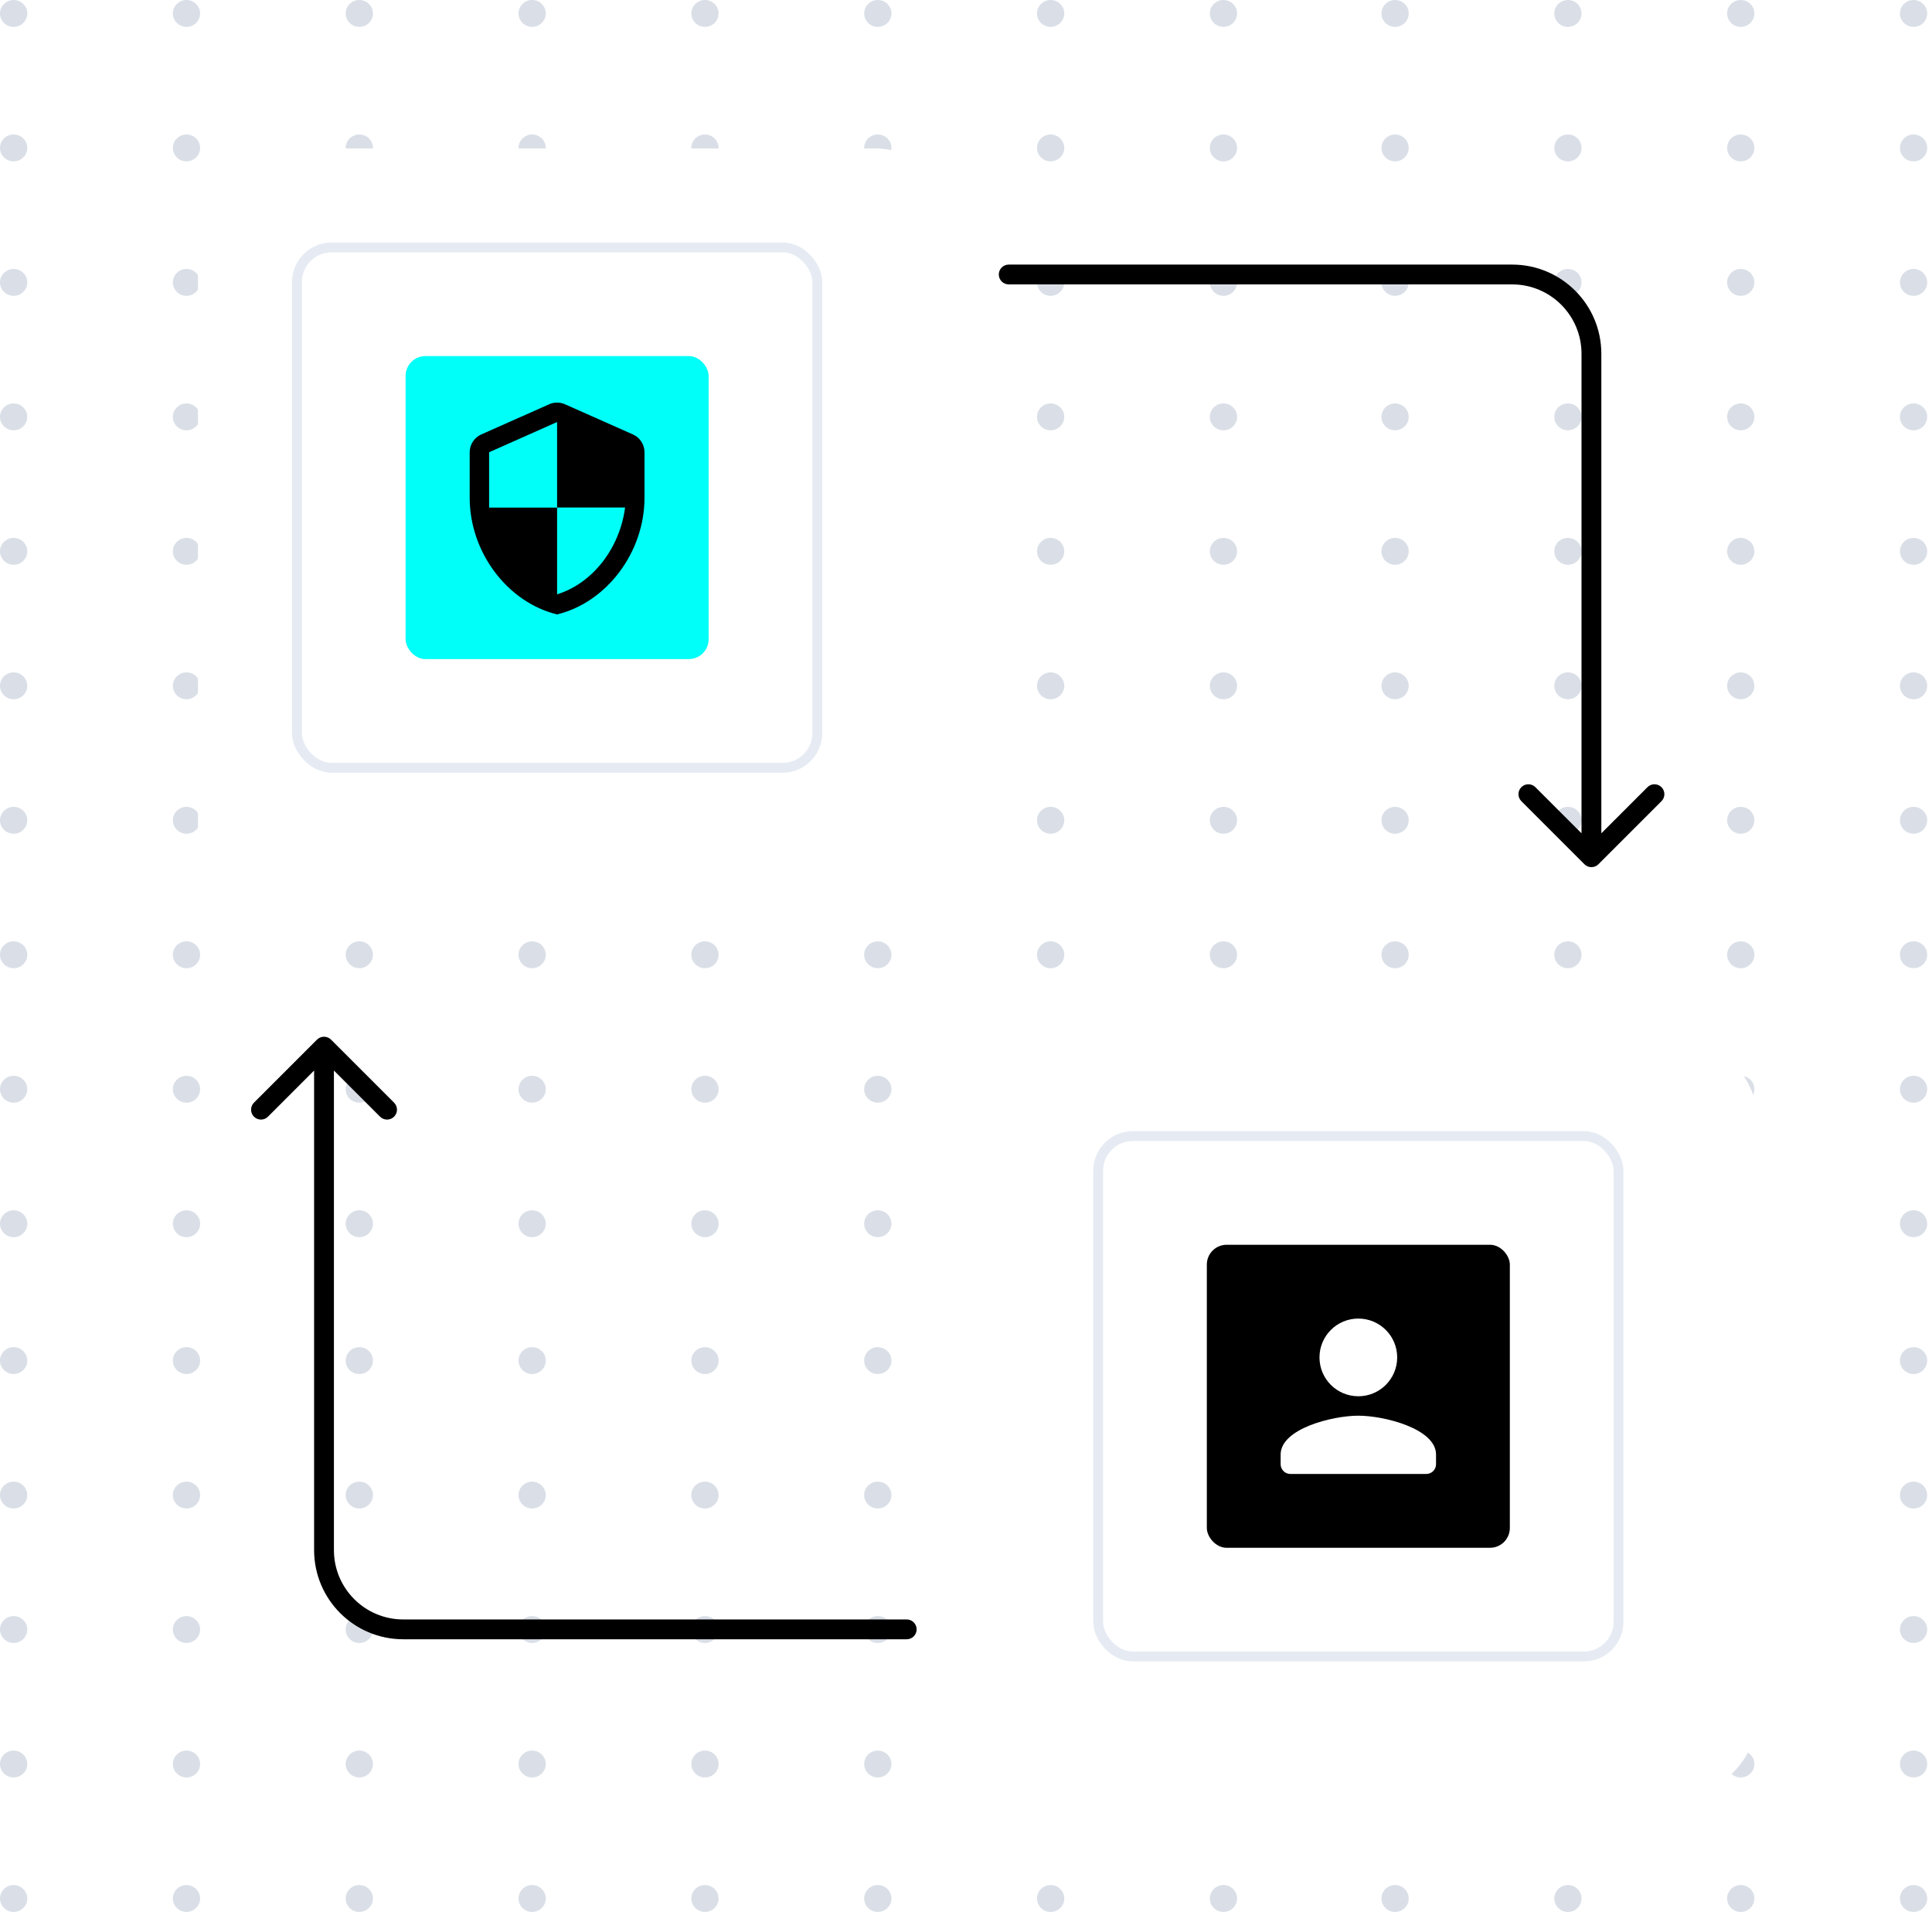 <svg width="195" height="193" viewBox="0 0 195 193" fill="none" xmlns="http://www.w3.org/2000/svg">
<ellipse cx="1.377" cy="14.93" rx="1.377" ry="1.357" fill="#DADFE7"/>
<ellipse cx="71.153" cy="14.93" rx="1.377" ry="1.357" fill="#DADFE7"/>
<ellipse cx="140.808" cy="14.93" rx="1.377" ry="1.357" fill="#DADFE7"/>
<ellipse cx="36.266" cy="14.93" rx="1.377" ry="1.357" fill="#DADFE7"/>
<ellipse cx="106.042" cy="14.93" rx="1.377" ry="1.357" fill="#DADFE7"/>
<ellipse cx="175.697" cy="14.93" rx="1.377" ry="1.357" fill="#DADFE7"/>
<ellipse cx="18.822" cy="14.93" rx="1.377" ry="1.357" fill="#DADFE7"/>
<ellipse cx="88.598" cy="14.93" rx="1.377" ry="1.357" fill="#DADFE7"/>
<ellipse cx="158.252" cy="14.93" rx="1.377" ry="1.357" fill="#DADFE7"/>
<ellipse cx="53.709" cy="14.93" rx="1.377" ry="1.357" fill="#DADFE7"/>
<ellipse cx="123.486" cy="14.93" rx="1.377" ry="1.357" fill="#DADFE7"/>
<ellipse cx="193.14" cy="14.93" rx="1.377" ry="1.357" fill="#DADFE7"/>
<ellipse cx="1.377" cy="42.073" rx="1.377" ry="1.357" fill="#DADFE7"/>
<ellipse cx="71.153" cy="42.073" rx="1.377" ry="1.357" fill="#DADFE7"/>
<ellipse cx="140.808" cy="42.073" rx="1.377" ry="1.357" fill="#DADFE7"/>
<ellipse cx="36.266" cy="42.073" rx="1.377" ry="1.357" fill="#DADFE7"/>
<ellipse cx="106.042" cy="42.073" rx="1.377" ry="1.357" fill="#DADFE7"/>
<ellipse cx="175.697" cy="42.073" rx="1.377" ry="1.357" fill="#DADFE7"/>
<ellipse cx="18.822" cy="42.073" rx="1.377" ry="1.357" fill="#DADFE7"/>
<ellipse cx="88.598" cy="42.073" rx="1.377" ry="1.357" fill="#DADFE7"/>
<ellipse cx="158.252" cy="42.073" rx="1.377" ry="1.357" fill="#DADFE7"/>
<ellipse cx="53.709" cy="42.073" rx="1.377" ry="1.357" fill="#DADFE7"/>
<ellipse cx="123.486" cy="42.073" rx="1.377" ry="1.357" fill="#DADFE7"/>
<ellipse cx="193.14" cy="42.073" rx="1.377" ry="1.357" fill="#DADFE7"/>
<ellipse cx="1.377" cy="69.217" rx="1.377" ry="1.357" fill="#DADFE7"/>
<ellipse cx="1.377" cy="137.32" rx="1.377" ry="1.357" fill="#DADFE7"/>
<ellipse cx="71.153" cy="69.217" rx="1.377" ry="1.357" fill="#DADFE7"/>
<ellipse cx="71.153" cy="137.32" rx="1.377" ry="1.357" fill="#DADFE7"/>
<ellipse cx="140.808" cy="69.217" rx="1.377" ry="1.357" fill="#DADFE7"/>
<ellipse cx="140.808" cy="137.32" rx="1.377" ry="1.357" fill="#DADFE7"/>
<ellipse cx="36.266" cy="69.217" rx="1.377" ry="1.357" fill="#DADFE7"/>
<ellipse cx="36.266" cy="137.32" rx="1.377" ry="1.357" fill="#DADFE7"/>
<ellipse cx="106.042" cy="69.217" rx="1.377" ry="1.357" fill="#DADFE7"/>
<ellipse cx="106.042" cy="137.32" rx="1.377" ry="1.357" fill="#DADFE7"/>
<ellipse cx="175.697" cy="69.217" rx="1.377" ry="1.357" fill="#DADFE7"/>
<ellipse cx="175.697" cy="137.32" rx="1.377" ry="1.357" fill="#DADFE7"/>
<ellipse cx="18.822" cy="69.217" rx="1.377" ry="1.357" fill="#DADFE7"/>
<ellipse cx="18.822" cy="137.32" rx="1.377" ry="1.357" fill="#DADFE7"/>
<ellipse cx="88.598" cy="69.217" rx="1.377" ry="1.357" fill="#DADFE7"/>
<ellipse cx="88.598" cy="137.32" rx="1.377" ry="1.357" fill="#DADFE7"/>
<ellipse cx="158.252" cy="69.217" rx="1.377" ry="1.357" fill="#DADFE7"/>
<ellipse cx="158.252" cy="137.32" rx="1.377" ry="1.357" fill="#DADFE7"/>
<ellipse cx="53.709" cy="69.217" rx="1.377" ry="1.357" fill="#DADFE7"/>
<ellipse cx="53.709" cy="137.32" rx="1.377" ry="1.357" fill="#DADFE7"/>
<ellipse cx="123.486" cy="69.217" rx="1.377" ry="1.357" fill="#DADFE7"/>
<ellipse cx="123.486" cy="137.32" rx="1.377" ry="1.357" fill="#DADFE7"/>
<ellipse cx="193.14" cy="69.217" rx="1.377" ry="1.357" fill="#DADFE7"/>
<ellipse cx="193.14" cy="137.32" rx="1.377" ry="1.357" fill="#DADFE7"/>
<ellipse cx="1.377" cy="96.362" rx="1.377" ry="1.357" fill="#DADFE7"/>
<ellipse cx="1.377" cy="164.463" rx="1.377" ry="1.357" fill="#DADFE7"/>
<ellipse cx="71.153" cy="96.362" rx="1.377" ry="1.357" fill="#DADFE7"/>
<ellipse cx="71.153" cy="164.463" rx="1.377" ry="1.357" fill="#DADFE7"/>
<ellipse cx="140.808" cy="96.362" rx="1.377" ry="1.357" fill="#DADFE7"/>
<ellipse cx="140.808" cy="164.463" rx="1.377" ry="1.357" fill="#DADFE7"/>
<ellipse cx="36.266" cy="96.362" rx="1.377" ry="1.357" fill="#DADFE7"/>
<ellipse cx="36.266" cy="164.463" rx="1.377" ry="1.357" fill="#DADFE7"/>
<ellipse cx="106.042" cy="96.362" rx="1.377" ry="1.357" fill="#DADFE7"/>
<ellipse cx="106.042" cy="164.463" rx="1.377" ry="1.357" fill="#DADFE7"/>
<ellipse cx="175.697" cy="96.362" rx="1.377" ry="1.357" fill="#DADFE7"/>
<ellipse cx="175.697" cy="164.463" rx="1.377" ry="1.357" fill="#DADFE7"/>
<ellipse cx="18.822" cy="96.362" rx="1.377" ry="1.357" fill="#DADFE7"/>
<ellipse cx="18.822" cy="164.463" rx="1.377" ry="1.357" fill="#DADFE7"/>
<ellipse cx="88.598" cy="96.362" rx="1.377" ry="1.357" fill="#DADFE7"/>
<ellipse cx="88.598" cy="164.463" rx="1.377" ry="1.357" fill="#DADFE7"/>
<ellipse cx="158.252" cy="96.362" rx="1.377" ry="1.357" fill="#DADFE7"/>
<ellipse cx="158.252" cy="164.463" rx="1.377" ry="1.357" fill="#DADFE7"/>
<ellipse cx="53.709" cy="96.362" rx="1.377" ry="1.357" fill="#DADFE7"/>
<ellipse cx="53.709" cy="164.463" rx="1.377" ry="1.357" fill="#DADFE7"/>
<ellipse cx="123.486" cy="96.362" rx="1.377" ry="1.357" fill="#DADFE7"/>
<ellipse cx="123.486" cy="164.463" rx="1.377" ry="1.357" fill="#DADFE7"/>
<ellipse cx="193.14" cy="96.362" rx="1.377" ry="1.357" fill="#DADFE7"/>
<ellipse cx="193.14" cy="164.463" rx="1.377" ry="1.357" fill="#DADFE7"/>
<ellipse cx="1.377" cy="123.507" rx="1.377" ry="1.357" fill="#DADFE7"/>
<ellipse cx="1.377" cy="191.609" rx="1.377" ry="1.357" fill="#DADFE7"/>
<ellipse cx="71.153" cy="123.506" rx="1.377" ry="1.357" fill="#DADFE7"/>
<ellipse cx="71.153" cy="191.608" rx="1.377" ry="1.357" fill="#DADFE7"/>
<ellipse cx="140.808" cy="123.506" rx="1.377" ry="1.357" fill="#DADFE7"/>
<ellipse cx="140.808" cy="191.608" rx="1.377" ry="1.357" fill="#DADFE7"/>
<ellipse cx="36.266" cy="123.506" rx="1.377" ry="1.357" fill="#DADFE7"/>
<ellipse cx="36.266" cy="191.608" rx="1.377" ry="1.357" fill="#DADFE7"/>
<ellipse cx="106.042" cy="123.506" rx="1.377" ry="1.357" fill="#DADFE7"/>
<ellipse cx="106.042" cy="191.608" rx="1.377" ry="1.357" fill="#DADFE7"/>
<ellipse cx="175.697" cy="123.506" rx="1.377" ry="1.357" fill="#DADFE7"/>
<ellipse cx="175.697" cy="191.608" rx="1.377" ry="1.357" fill="#DADFE7"/>
<ellipse cx="18.822" cy="123.506" rx="1.377" ry="1.357" fill="#DADFE7"/>
<ellipse cx="18.822" cy="191.608" rx="1.377" ry="1.357" fill="#DADFE7"/>
<ellipse cx="88.598" cy="123.506" rx="1.377" ry="1.357" fill="#DADFE7"/>
<ellipse cx="88.598" cy="191.608" rx="1.377" ry="1.357" fill="#DADFE7"/>
<ellipse cx="158.252" cy="123.506" rx="1.377" ry="1.357" fill="#DADFE7"/>
<ellipse cx="158.252" cy="191.608" rx="1.377" ry="1.357" fill="#DADFE7"/>
<ellipse cx="53.709" cy="123.506" rx="1.377" ry="1.357" fill="#DADFE7"/>
<ellipse cx="53.709" cy="191.608" rx="1.377" ry="1.357" fill="#DADFE7"/>
<ellipse cx="123.486" cy="123.506" rx="1.377" ry="1.357" fill="#DADFE7"/>
<ellipse cx="123.486" cy="191.608" rx="1.377" ry="1.357" fill="#DADFE7"/>
<ellipse cx="193.14" cy="123.506" rx="1.377" ry="1.357" fill="#DADFE7"/>
<ellipse cx="193.14" cy="191.608" rx="1.377" ry="1.357" fill="#DADFE7"/>
<ellipse cx="1.377" cy="1.358" rx="1.377" ry="1.357" fill="#DADFE7"/>
<ellipse cx="71.153" cy="1.357" rx="1.377" ry="1.357" fill="#DADFE7"/>
<ellipse cx="140.808" cy="1.357" rx="1.377" ry="1.357" fill="#DADFE7"/>
<ellipse cx="36.266" cy="1.357" rx="1.377" ry="1.357" fill="#DADFE7"/>
<ellipse cx="106.042" cy="1.357" rx="1.377" ry="1.357" fill="#DADFE7"/>
<ellipse cx="175.697" cy="1.357" rx="1.377" ry="1.357" fill="#DADFE7"/>
<ellipse cx="18.822" cy="1.357" rx="1.377" ry="1.357" fill="#DADFE7"/>
<ellipse cx="88.598" cy="1.357" rx="1.377" ry="1.357" fill="#DADFE7"/>
<ellipse cx="158.252" cy="1.357" rx="1.377" ry="1.357" fill="#DADFE7"/>
<ellipse cx="53.709" cy="1.357" rx="1.377" ry="1.357" fill="#DADFE7"/>
<ellipse cx="123.486" cy="1.357" rx="1.377" ry="1.357" fill="#DADFE7"/>
<ellipse cx="193.14" cy="1.357" rx="1.377" ry="1.357" fill="#DADFE7"/>
<ellipse cx="1.377" cy="28.501" rx="1.377" ry="1.357" fill="#DADFE7"/>
<ellipse cx="71.153" cy="28.501" rx="1.377" ry="1.357" fill="#DADFE7"/>
<ellipse cx="140.808" cy="28.501" rx="1.377" ry="1.357" fill="#DADFE7"/>
<ellipse cx="36.266" cy="28.501" rx="1.377" ry="1.357" fill="#DADFE7"/>
<ellipse cx="106.042" cy="28.501" rx="1.377" ry="1.357" fill="#DADFE7"/>
<ellipse cx="175.697" cy="28.501" rx="1.377" ry="1.357" fill="#DADFE7"/>
<ellipse cx="18.822" cy="28.501" rx="1.377" ry="1.357" fill="#DADFE7"/>
<ellipse cx="88.598" cy="28.501" rx="1.377" ry="1.357" fill="#DADFE7"/>
<ellipse cx="158.252" cy="28.501" rx="1.377" ry="1.357" fill="#DADFE7"/>
<ellipse cx="53.709" cy="28.501" rx="1.377" ry="1.357" fill="#DADFE7"/>
<ellipse cx="123.486" cy="28.501" rx="1.377" ry="1.357" fill="#DADFE7"/>
<ellipse cx="193.14" cy="28.501" rx="1.377" ry="1.357" fill="#DADFE7"/>
<ellipse cx="1.377" cy="55.645" rx="1.377" ry="1.357" fill="#DADFE7"/>
<ellipse cx="71.153" cy="55.645" rx="1.377" ry="1.357" fill="#DADFE7"/>
<ellipse cx="140.808" cy="55.645" rx="1.377" ry="1.357" fill="#DADFE7"/>
<ellipse cx="36.266" cy="55.645" rx="1.377" ry="1.357" fill="#DADFE7"/>
<ellipse cx="106.042" cy="55.645" rx="1.377" ry="1.357" fill="#DADFE7"/>
<ellipse cx="175.697" cy="55.645" rx="1.377" ry="1.357" fill="#DADFE7"/>
<ellipse cx="18.822" cy="55.645" rx="1.377" ry="1.357" fill="#DADFE7"/>
<ellipse cx="88.598" cy="55.645" rx="1.377" ry="1.357" fill="#DADFE7"/>
<ellipse cx="158.252" cy="55.645" rx="1.377" ry="1.357" fill="#DADFE7"/>
<ellipse cx="53.709" cy="55.645" rx="1.377" ry="1.357" fill="#DADFE7"/>
<ellipse cx="123.486" cy="55.645" rx="1.377" ry="1.357" fill="#DADFE7"/>
<ellipse cx="193.14" cy="55.645" rx="1.377" ry="1.357" fill="#DADFE7"/>
<ellipse cx="1.377" cy="82.789" rx="1.377" ry="1.357" fill="#DADFE7"/>
<ellipse cx="1.377" cy="150.892" rx="1.377" ry="1.357" fill="#DADFE7"/>
<ellipse cx="71.153" cy="82.789" rx="1.377" ry="1.357" fill="#DADFE7"/>
<ellipse cx="71.153" cy="150.892" rx="1.377" ry="1.357" fill="#DADFE7"/>
<ellipse cx="140.808" cy="82.789" rx="1.377" ry="1.357" fill="#DADFE7"/>
<ellipse cx="140.808" cy="150.892" rx="1.377" ry="1.357" fill="#DADFE7"/>
<ellipse cx="36.266" cy="82.789" rx="1.377" ry="1.357" fill="#DADFE7"/>
<ellipse cx="36.266" cy="150.892" rx="1.377" ry="1.357" fill="#DADFE7"/>
<ellipse cx="106.042" cy="82.789" rx="1.377" ry="1.357" fill="#DADFE7"/>
<ellipse cx="106.042" cy="150.892" rx="1.377" ry="1.357" fill="#DADFE7"/>
<ellipse cx="175.697" cy="82.789" rx="1.377" ry="1.357" fill="#DADFE7"/>
<ellipse cx="175.697" cy="150.892" rx="1.377" ry="1.357" fill="#DADFE7"/>
<ellipse cx="18.822" cy="82.789" rx="1.377" ry="1.357" fill="#DADFE7"/>
<ellipse cx="18.822" cy="150.892" rx="1.377" ry="1.357" fill="#DADFE7"/>
<ellipse cx="88.598" cy="82.789" rx="1.377" ry="1.357" fill="#DADFE7"/>
<ellipse cx="88.598" cy="150.892" rx="1.377" ry="1.357" fill="#DADFE7"/>
<ellipse cx="158.252" cy="82.789" rx="1.377" ry="1.357" fill="#DADFE7"/>
<ellipse cx="158.252" cy="150.892" rx="1.377" ry="1.357" fill="#DADFE7"/>
<ellipse cx="53.709" cy="82.789" rx="1.377" ry="1.357" fill="#DADFE7"/>
<ellipse cx="53.709" cy="150.892" rx="1.377" ry="1.357" fill="#DADFE7"/>
<ellipse cx="123.486" cy="82.789" rx="1.377" ry="1.357" fill="#DADFE7"/>
<ellipse cx="123.486" cy="150.892" rx="1.377" ry="1.357" fill="#DADFE7"/>
<ellipse cx="193.14" cy="82.789" rx="1.377" ry="1.357" fill="#DADFE7"/>
<ellipse cx="193.14" cy="150.892" rx="1.377" ry="1.357" fill="#DADFE7"/>
<ellipse cx="1.377" cy="109.933" rx="1.377" ry="1.357" fill="#DADFE7"/>
<ellipse cx="1.377" cy="178.036" rx="1.377" ry="1.357" fill="#DADFE7"/>
<ellipse cx="71.153" cy="109.933" rx="1.377" ry="1.357" fill="#DADFE7"/>
<ellipse cx="71.153" cy="178.036" rx="1.377" ry="1.357" fill="#DADFE7"/>
<ellipse cx="140.808" cy="109.933" rx="1.377" ry="1.357" fill="#DADFE7"/>
<ellipse cx="140.808" cy="178.036" rx="1.377" ry="1.357" fill="#DADFE7"/>
<ellipse cx="36.266" cy="109.933" rx="1.377" ry="1.357" fill="#DADFE7"/>
<ellipse cx="36.266" cy="178.036" rx="1.377" ry="1.357" fill="#DADFE7"/>
<ellipse cx="106.042" cy="109.933" rx="1.377" ry="1.357" fill="#DADFE7"/>
<ellipse cx="106.042" cy="178.036" rx="1.377" ry="1.357" fill="#DADFE7"/>
<ellipse cx="175.697" cy="109.933" rx="1.377" ry="1.357" fill="#DADFE7"/>
<ellipse cx="175.697" cy="178.036" rx="1.377" ry="1.357" fill="#DADFE7"/>
<ellipse cx="18.822" cy="109.933" rx="1.377" ry="1.357" fill="#DADFE7"/>
<ellipse cx="18.822" cy="178.036" rx="1.377" ry="1.357" fill="#DADFE7"/>
<ellipse cx="88.598" cy="109.933" rx="1.377" ry="1.357" fill="#DADFE7"/>
<ellipse cx="88.598" cy="178.036" rx="1.377" ry="1.357" fill="#DADFE7"/>
<ellipse cx="158.252" cy="109.933" rx="1.377" ry="1.357" fill="#DADFE7"/>
<ellipse cx="158.252" cy="178.036" rx="1.377" ry="1.357" fill="#DADFE7"/>
<ellipse cx="53.709" cy="109.933" rx="1.377" ry="1.357" fill="#DADFE7"/>
<ellipse cx="53.709" cy="178.036" rx="1.377" ry="1.357" fill="#DADFE7"/>
<ellipse cx="123.486" cy="109.933" rx="1.377" ry="1.357" fill="#DADFE7"/>
<ellipse cx="123.486" cy="178.036" rx="1.377" ry="1.357" fill="#DADFE7"/>
<ellipse cx="193.14" cy="109.933" rx="1.377" ry="1.357" fill="#DADFE7"/>
<ellipse cx="193.14" cy="178.036" rx="1.377" ry="1.357" fill="#DADFE7"/>
<g filter="url(#filter0_d)">
<rect x="18" y="13" width="76.458" height="76.458" rx="8" fill="white"/>
<rect x="19" y="14" width="74.458" height="74.458" rx="7" stroke="white" stroke-width="2"/>
</g>
<rect x="29.97" y="24.969" width="52.521" height="52.521" rx="3.5" stroke="#E6EBF3"/>
<rect x="40.938" y="35.938" width="30.583" height="30.583" rx="2" fill="#00FFF8"/>
<g filter="url(#filter1_d)">
<rect x="98.869" y="102.691" width="76.458" height="76.458" rx="8" fill="white"/>
<rect x="99.869" y="103.691" width="74.458" height="74.458" rx="7" stroke="white" stroke-width="2"/>
</g>
<rect x="110.839" y="114.661" width="52.521" height="52.521" rx="3.5" stroke="#E6EBF3"/>
<rect x="121.808" y="125.63" width="30.583" height="30.583" rx="2" fill="black"/>
<path d="M101.811 26.704C101.258 26.704 100.811 27.151 100.811 27.704C100.811 28.256 101.258 28.704 101.811 28.704V26.704ZM159.918 87.225C160.308 87.615 160.941 87.615 161.332 87.225L167.696 80.861C168.086 80.47 168.086 79.837 167.696 79.447C167.305 79.056 166.672 79.056 166.282 79.447L160.625 85.103L154.968 79.447C154.577 79.056 153.944 79.056 153.554 79.447C153.163 79.837 153.163 80.47 153.554 80.861L159.918 87.225ZM101.811 28.704H152.625V26.704H101.811V28.704ZM159.625 35.704V86.518H161.625V35.704H159.625ZM152.625 28.704C156.491 28.704 159.625 31.838 159.625 35.704H161.625C161.625 30.733 157.595 26.704 152.625 26.704V28.704Z" fill="black"/>
<path d="M91.518 165.446C92.07 165.446 92.518 164.999 92.518 164.446C92.518 163.894 92.07 163.446 91.518 163.446L91.518 165.446ZM33.41 104.925C33.02 104.535 32.387 104.535 31.996 104.925L25.632 111.289C25.242 111.68 25.242 112.313 25.632 112.703C26.023 113.094 26.656 113.094 27.047 112.703L32.703 107.046L38.36 112.703C38.751 113.094 39.384 113.094 39.775 112.703C40.165 112.313 40.165 111.68 39.775 111.289L33.41 104.925ZM91.518 163.446L40.703 163.446L40.703 165.446L91.518 165.446L91.518 163.446ZM33.703 156.446L33.703 105.632L31.703 105.632L31.703 156.446L33.703 156.446ZM40.703 163.446C36.837 163.446 33.703 160.312 33.703 156.446L31.703 156.446C31.703 161.417 35.733 165.446 40.703 165.446L40.703 163.446Z" fill="black"/>
<g clip-path="url(#clip0)">
<path d="M55.434 40.8L48.573 43.848C47.867 44.162 47.406 44.867 47.406 45.642V50.249C47.406 55.689 51.17 60.777 56.228 62.012C61.286 60.777 65.05 55.689 65.05 50.249V45.642C65.05 44.867 64.59 44.162 63.884 43.848L57.022 40.8C56.522 40.574 55.934 40.574 55.434 40.8ZM56.228 51.219H63.09C62.571 55.258 59.875 58.855 56.228 59.983V51.229H49.367V45.642L56.228 42.593V51.219Z" fill="black"/>
</g>
<path d="M137.099 140.92C139.265 140.92 141.02 139.166 141.02 137C141.02 134.833 139.265 133.079 137.099 133.079C134.932 133.079 133.178 134.833 133.178 137C133.178 139.166 134.932 140.92 137.099 140.92ZM137.099 142.881C134.481 142.881 129.257 144.194 129.257 146.802V147.782C129.257 148.321 129.698 148.762 130.237 148.762H143.96C144.499 148.762 144.941 148.321 144.941 147.782V146.802C144.941 144.194 139.716 142.881 137.099 142.881Z" fill="white"/>
<defs>
<filter id="filter0_d" x="18" y="13" width="80.458" height="80.458" filterUnits="userSpaceOnUse" color-interpolation-filters="sRGB">
<feFlood flood-opacity="0" result="BackgroundImageFix"/>
<feColorMatrix in="SourceAlpha" type="matrix" values="0 0 0 0 0 0 0 0 0 0 0 0 0 0 0 0 0 0 127 0" result="hardAlpha"/>
<feOffset dx="2" dy="2"/>
<feGaussianBlur stdDeviation="1"/>
<feColorMatrix type="matrix" values="0 0 0 0 0 0 0 0 0 0 0 0 0 0 0 0 0 0 0.08 0"/>
<feBlend mode="normal" in2="BackgroundImageFix" result="effect1_dropShadow"/>
<feBlend mode="normal" in="SourceGraphic" in2="effect1_dropShadow" result="shape"/>
</filter>
<filter id="filter1_d" x="98.869" y="102.691" width="80.458" height="80.458" filterUnits="userSpaceOnUse" color-interpolation-filters="sRGB">
<feFlood flood-opacity="0" result="BackgroundImageFix"/>
<feColorMatrix in="SourceAlpha" type="matrix" values="0 0 0 0 0 0 0 0 0 0 0 0 0 0 0 0 0 0 127 0" result="hardAlpha"/>
<feOffset dx="2" dy="2"/>
<feGaussianBlur stdDeviation="1"/>
<feColorMatrix type="matrix" values="0 0 0 0 0 0 0 0 0 0 0 0 0 0 0 0 0 0 0.08 0"/>
<feBlend mode="normal" in2="BackgroundImageFix" result="effect1_dropShadow"/>
<feBlend mode="normal" in="SourceGraphic" in2="effect1_dropShadow" result="shape"/>
</filter>
<clipPath id="clip0">
<rect width="23.526" height="23.526" fill="white" transform="translate(44.466 39.466)"/>
</clipPath>
</defs>
</svg>
